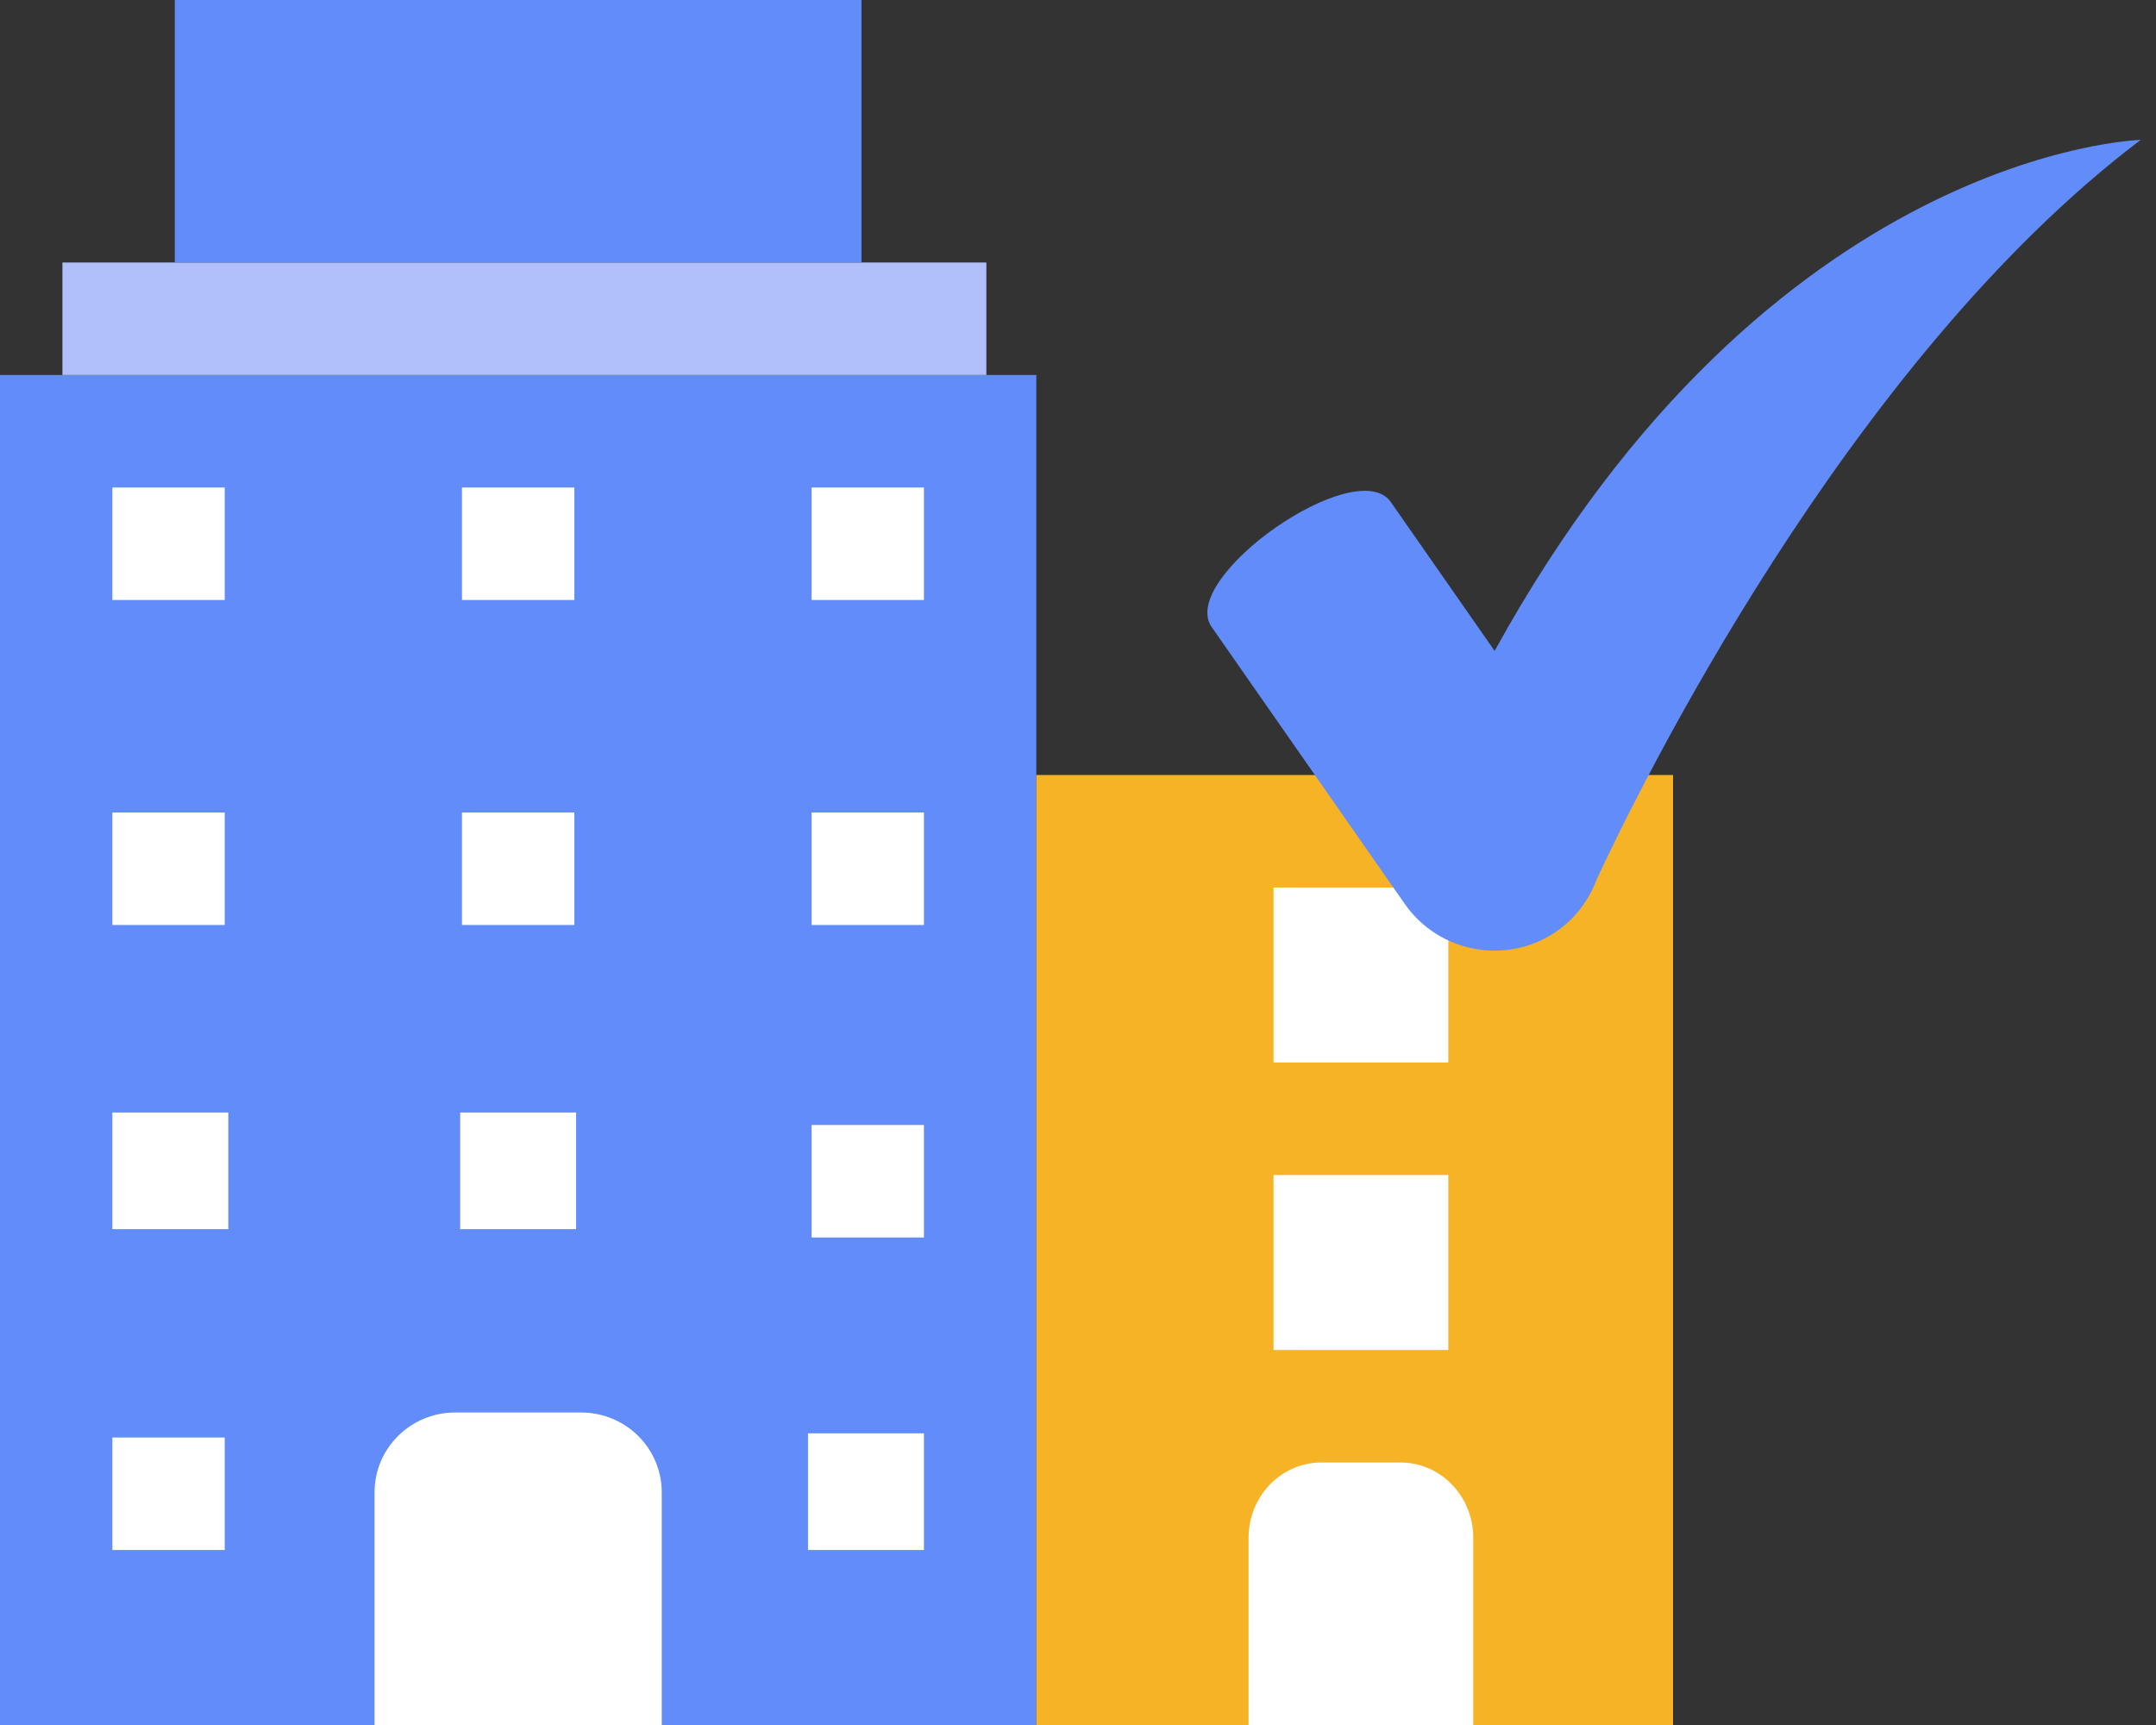 <svg width="125" height="100" viewBox="0 0 125 100" fill="none" xmlns="http://www.w3.org/2000/svg">
<rect x="0" y="0" width="125" height="100" fill="#333333" stroke="none"/>
<g id="Group 65">
<g id="company-2">
<path id="Path" d="M0 21.739H60.082V100H0V21.739Z" fill="#618CFA"/>
<path id="Path_2" d="M6.515 28.261H13.03V34.782H6.515V28.261Z" fill="white"/>
<path id="Path_3" d="M60.082 44.928H97V100H60.082V44.928Z" fill="#F5B325"/>
<path id="Path_4" d="M73.836 68.116H83.97V78.261H73.836V68.116Z" fill="white"/>
<path id="Path_5" d="M3.619 15.217H57.187V21.739H3.619V15.217Z" fill="#B1C0FA"/>
<path id="Path_6" d="M10.134 0H49.948V15.217H10.134V0Z" fill="#618CFA"/>
<path id="Path_7" d="M26.784 28.261H33.299V34.782H26.784V28.261Z" fill="white"/>
<path id="Path_8" d="M47.052 28.261H53.567V34.782H47.052V28.261Z" fill="white"/>
<path id="Path_9" d="M6.515 47.102H13.03V53.623H6.515V47.102Z" fill="white"/>
<path id="Path_10" d="M26.784 47.102H33.299V53.623H26.784V47.102Z" fill="white"/>
<path id="Path_11" d="M47.052 47.102H53.567V53.623H47.052V47.102Z" fill="white"/>
<g id="Group">
<path id="Path_12" d="M6.515 64.493H13.237V71.256H6.515V64.493Z" fill="white"/>
<path id="Path_13" d="M26.68 64.493H33.402V71.256H26.68V64.493Z" fill="white"/>
<path id="Path_14" d="M46.846 83.092H53.567V89.855H46.846V83.092Z" fill="white"/>
</g>
<path id="Path_15" d="M47.052 65.217H53.567V71.739H47.052V65.217Z" fill="white"/>
<path id="Path_16" d="M6.515 83.334H13.03V89.855H6.515V83.334Z" fill="white"/>
<path id="Path_17" d="M85.418 100H72.388V89.157C72.388 86.741 74.275 84.783 76.602 84.783H81.204C83.531 84.783 85.418 86.741 85.418 89.157V100Z" fill="white"/>
<path id="Path_18" d="M73.836 51.449H83.97V61.594H73.836V51.449Z" fill="white"/>
<path id="Path_19" d="M33.692 81.884H26.39C23.809 81.884 21.716 83.954 21.716 86.507V100H38.366V86.507C38.366 85.281 37.873 84.105 36.997 83.238C36.12 82.371 34.931 81.884 33.692 81.884Z" fill="white"/>
</g>
<path id="Fill 1" fill-rule="evenodd" clip-rule="evenodd" d="M86.655 37.734L80.639 29.108C78.647 26.251 68.26 33.497 70.253 36.354L81.45 52.406C83.442 55.264 87.41 55.97 90.267 53.978C91.079 53.412 91.712 52.681 92.162 51.867L92.168 51.87C92.168 51.87 92.181 51.837 92.192 51.813C92.335 51.546 92.464 51.274 92.566 50.991C94.871 46.031 107.072 20.982 124.113 8.11C124.115 8.11 102.656 8.652 86.655 37.734L86.655 37.734Z" fill="#618CFA"/>
</g>
</svg>
